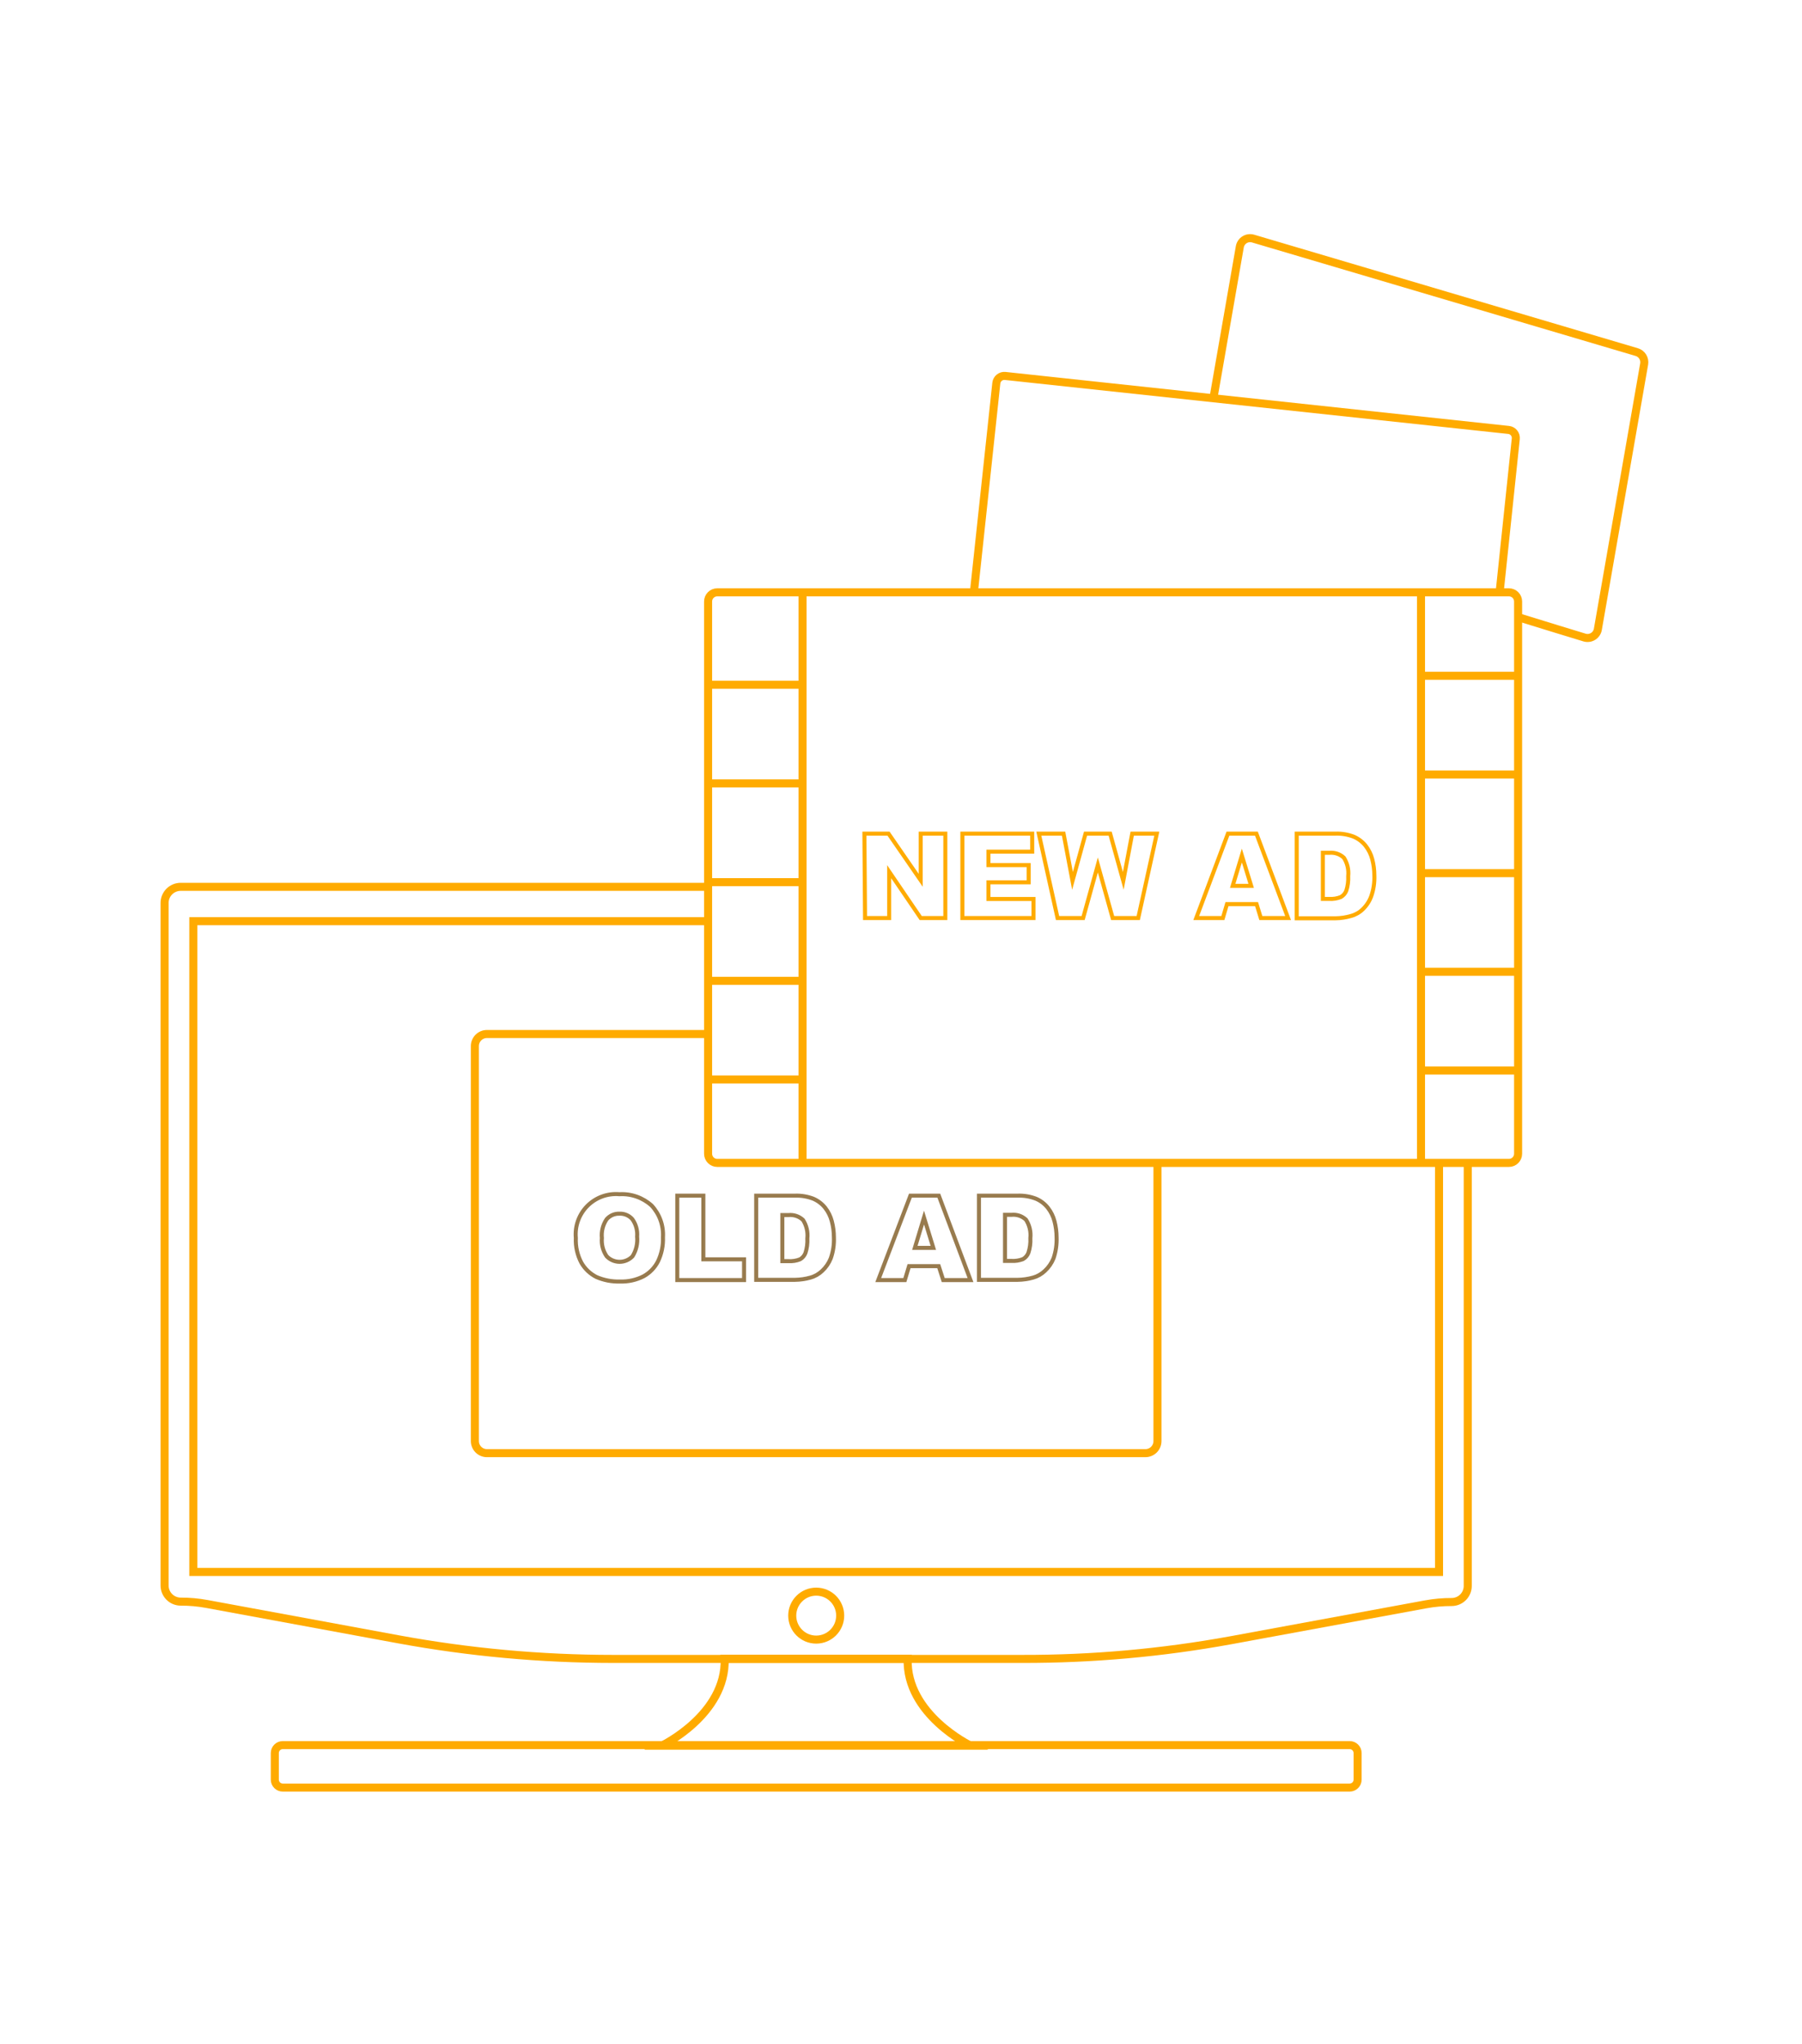 <svg width="224" height="254" viewBox="0 0 224 254" fill="none" xmlns="http://www.w3.org/2000/svg">
<path d="M88 110.21H22.46C21.93 110.21 21.421 110.421 21.046 110.796C20.671 111.171 20.46 111.68 20.46 112.21V197.04C20.46 197.57 20.671 198.079 21.046 198.454C21.421 198.829 21.93 199.04 22.46 199.04C23.547 199.036 24.631 199.133 25.7 199.33L49.56 203.73C58.345 205.343 67.258 206.156 76.19 206.16H127.07C135.766 206.178 144.445 205.401 153 203.84L177.21 199.38C178.279 199.183 179.363 199.086 180.45 199.09C180.98 199.09 181.489 198.879 181.864 198.504C182.239 198.129 182.45 197.62 182.45 197.09V144.52" stroke="#FFAB00" stroke-miterlimit="10"/>
<path d="M178.88 144.52V195.35H24.03V114.48H88.02" stroke="#FFAB00" stroke-miterlimit="10"/>
<path d="M112.83 206.14H90.08C90.3 213.08 82.26 216.94 82.26 216.94H120.66C120.66 216.94 112.61 213.08 112.83 206.14Z" stroke="#FFAB00" stroke-miterlimit="10"/>
<path d="M101.46 203.76C103.106 203.76 104.44 202.426 104.44 200.78C104.44 199.134 103.106 197.8 101.46 197.8C99.814 197.8 98.48 199.134 98.48 200.78C98.48 202.426 99.814 203.76 101.46 203.76Z" stroke="#FFAB00" stroke-miterlimit="10"/>
<path d="M167.77 216.87H35.15C34.603 216.87 34.16 217.313 34.16 217.86V221.16C34.16 221.707 34.603 222.15 35.15 222.15H167.77C168.317 222.15 168.76 221.707 168.76 221.16V217.86C168.76 217.313 168.317 216.87 167.77 216.87Z" stroke="#FFAB00" stroke-miterlimit="10"/>
<path d="M188.69 76.69L193.69 78.23L196.97 79.23C197.144 79.282 197.327 79.297 197.508 79.274C197.688 79.251 197.862 79.191 198.017 79.097C198.173 79.002 198.307 78.876 198.41 78.727C198.514 78.578 198.586 78.409 198.62 78.23L204.38 45.23C204.433 44.916 204.369 44.594 204.202 44.324C204.034 44.053 203.774 43.853 203.47 43.76L155.77 29.65C155.596 29.598 155.413 29.583 155.232 29.606C155.052 29.629 154.878 29.689 154.723 29.784C154.567 29.878 154.433 30.003 154.33 30.153C154.226 30.302 154.154 30.471 154.12 30.65L150.82 49.58" stroke="#FFAB00" stroke-miterlimit="10"/>
<path d="M121.06 73.61L123.85 47.61C123.864 47.479 123.903 47.353 123.966 47.237C124.029 47.122 124.113 47.02 124.216 46.937C124.318 46.854 124.435 46.793 124.561 46.755C124.687 46.718 124.819 46.706 124.95 46.72L187.53 53.43C187.662 53.444 187.789 53.483 187.905 53.547C188.022 53.61 188.124 53.696 188.207 53.799C188.29 53.902 188.351 54.021 188.388 54.148C188.424 54.275 188.435 54.409 188.42 54.54L186.42 73.54" stroke="#FFAB00" stroke-miterlimit="10"/>
<path d="M143.88 144.52V179.09C143.88 179.488 143.722 179.869 143.441 180.151C143.159 180.432 142.778 180.59 142.38 180.59H60.53C60.132 180.59 59.751 180.432 59.469 180.151C59.188 179.869 59.03 179.488 59.03 179.09V130C59.03 129.602 59.188 129.221 59.469 128.939C59.751 128.658 60.132 128.5 60.53 128.5H88" stroke="#FFAB00" stroke-miterlimit="10"/>
<path d="M99.76 73.61V144.52" stroke="#FFAB00" stroke-miterlimit="10"/>
<path d="M88.03 85.1H99.76" stroke="#FFAB00" stroke-miterlimit="10"/>
<path d="M88.03 97.36H99.76" stroke="#FFAB00" stroke-miterlimit="10"/>
<path d="M88.03 109.63H99.76" stroke="#FFAB00" stroke-miterlimit="10"/>
<path d="M88.03 121.89H99.76" stroke="#FFAB00" stroke-miterlimit="10"/>
<path d="M88.03 134.15H99.76" stroke="#FFAB00" stroke-miterlimit="10"/>
<path d="M176.64 144.52V73.61" stroke="#FFAB00" stroke-miterlimit="10"/>
<path d="M188.36 133.04H176.64" stroke="#FFAB00" stroke-miterlimit="10"/>
<path d="M188.36 120.77H176.64" stroke="#FFAB00" stroke-miterlimit="10"/>
<path d="M188.36 108.51H176.64" stroke="#FFAB00" stroke-miterlimit="10"/>
<path d="M188.36 96.25H176.64" stroke="#FFAB00" stroke-miterlimit="10"/>
<path d="M188.36 83.98H176.64" stroke="#FFAB00" stroke-miterlimit="10"/>
<path d="M187.57 73.61H89.16C88.53 73.61 88.02 74.12 88.02 74.75V143.38C88.02 144.01 88.53 144.52 89.16 144.52H187.57C188.2 144.52 188.71 144.01 188.71 143.38V74.75C188.71 74.12 188.2 73.61 187.57 73.61Z" stroke="#FFAB00" stroke-miterlimit="10"/>
<path d="M107.45 103.6H110.45L114.45 109.4V103.6H117.51V114.09H114.45L110.53 108.33V114.09H107.53L107.45 103.6Z" stroke="#FFAB00" stroke-width="0.5" stroke-miterlimit="10"/>
<path d="M119.63 103.6H128.31V105.84H122.87V107.51H127.87V109.65H122.87V111.72H128.47V114.09H119.63V103.6Z" stroke="#FFAB00" stroke-width="0.5" stroke-miterlimit="10"/>
<path d="M129.13 103.6H132.21L133.32 109.47L134.94 103.6H138L139.63 109.47L140.74 103.6H143.8L141.49 114.09H138.31L136.47 107.49L134.64 114.09H131.46L129.13 103.6Z" stroke="#FFAB00" stroke-width="0.5" stroke-miterlimit="10"/>
<path d="M156.2 112.36H152.52L152.01 114.09H148.7L152.64 103.6H156.18L160.12 114.09H156.73L156.2 112.36ZM155.53 110.09L154.37 106.32L153.23 110.09H155.53Z" stroke="#FFAB00" stroke-width="0.5" stroke-miterlimit="10"/>
<path d="M161.19 103.6H166C166.785 103.571 167.568 103.704 168.3 103.99C168.866 104.237 169.364 104.618 169.75 105.1C170.14 105.597 170.423 106.169 170.58 106.78C170.752 107.433 170.84 108.105 170.84 108.78C170.877 109.667 170.744 110.553 170.45 111.39C170.227 111.999 169.868 112.55 169.4 113C168.992 113.397 168.49 113.683 167.94 113.83C167.313 114.015 166.664 114.112 166.01 114.12H161.19V103.6ZM164.44 105.98V111.71H165.23C165.721 111.742 166.213 111.664 166.67 111.48C166.979 111.305 167.219 111.03 167.35 110.7C167.541 110.11 167.622 109.49 167.59 108.87C167.673 108.071 167.483 107.267 167.05 106.59C166.809 106.366 166.522 106.196 166.21 106.091C165.898 105.986 165.568 105.948 165.24 105.98H164.44Z" stroke="#FFAB00" stroke-width="0.5" stroke-miterlimit="10"/>
<path d="M71.58 153.84C71.514 153.111 71.609 152.377 71.858 151.689C72.107 151.001 72.504 150.376 73.021 149.858C73.538 149.341 74.162 148.942 74.85 148.692C75.537 148.442 76.271 148.346 77 148.41C77.727 148.368 78.455 148.471 79.142 148.713C79.828 148.955 80.46 149.332 81 149.82C81.489 150.347 81.866 150.968 82.109 151.646C82.351 152.323 82.454 153.042 82.41 153.76C82.452 154.796 82.239 155.826 81.79 156.76C81.392 157.542 80.768 158.186 80 158.61C79.097 159.07 78.093 159.293 77.08 159.26C76.071 159.292 75.067 159.101 74.14 158.7C73.351 158.301 72.697 157.679 72.26 156.91C71.764 155.965 71.53 154.906 71.58 153.84V153.84ZM74.82 153.84C74.744 154.646 74.953 155.452 75.41 156.12C75.617 156.339 75.867 156.512 76.144 156.631C76.421 156.75 76.719 156.812 77.02 156.812C77.321 156.812 77.619 156.75 77.896 156.631C78.173 156.512 78.423 156.339 78.63 156.12C79.082 155.391 79.283 154.534 79.2 153.68C79.265 152.908 79.052 152.139 78.6 151.51C78.4 151.281 78.149 151.1 77.869 150.983C77.588 150.865 77.284 150.813 76.98 150.83C76.683 150.821 76.389 150.879 76.117 150.998C75.846 151.118 75.604 151.296 75.41 151.52C74.943 152.206 74.734 153.035 74.82 153.86V153.84Z" stroke="#987B4E" stroke-width="0.5" stroke-miterlimit="10"/>
<path d="M84.19 148.59H87.43V156.5H92.49V159.08H84.19V148.59Z" stroke="#987B4E" stroke-width="0.5" stroke-miterlimit="10"/>
<path d="M94 148.59H98.82C99.605 148.56 100.388 148.693 101.12 148.98C101.686 149.227 102.184 149.608 102.57 150.09C102.96 150.586 103.243 151.159 103.4 151.77C103.572 152.423 103.659 153.095 103.66 153.77C103.697 154.657 103.564 155.543 103.27 156.38C103.036 156.969 102.674 157.498 102.21 157.93C101.8 158.326 101.299 158.615 100.75 158.77C100.122 158.947 99.473 159.041 98.82 159.05H94V148.59ZM97.25 151V156.73H98C98.494 156.761 98.99 156.683 99.45 156.5C99.756 156.324 99.993 156.049 100.12 155.72C100.312 155.133 100.393 154.516 100.36 153.9C100.445 153.097 100.254 152.29 99.82 151.61C99.579 151.385 99.293 151.214 98.981 151.109C98.669 151.004 98.338 150.967 98.01 151H97.25Z" stroke="#987B4E" stroke-width="0.5" stroke-miterlimit="10"/>
<path d="M116.69 157.35H113L112.48 159.08H109.17L113.17 148.59H116.7L120.64 159.08H117.25L116.69 157.35ZM116.02 155.08L114.86 151.31L113.72 155.08H116.02Z" stroke="#987B4E" stroke-width="0.5" stroke-miterlimit="10"/>
<path d="M121.69 148.59H126.5C127.285 148.56 128.068 148.693 128.8 148.98C129.368 149.224 129.866 149.606 130.25 150.09C130.64 150.586 130.923 151.159 131.08 151.77C131.252 152.423 131.339 153.095 131.34 153.77C131.375 154.656 131.246 155.541 130.96 156.38C130.722 156.969 130.357 157.499 129.89 157.93C129.48 158.326 128.979 158.615 128.43 158.77C127.802 158.947 127.153 159.041 126.5 159.05H121.69V148.59ZM124.93 150.97V156.7H125.72C126.214 156.731 126.71 156.653 127.17 156.47C127.476 156.294 127.713 156.019 127.84 155.69C128.032 155.103 128.113 154.486 128.08 153.87C128.165 153.067 127.974 152.26 127.54 151.58C127.301 151.355 127.017 151.185 126.706 151.079C126.396 150.974 126.066 150.937 125.74 150.97H124.93Z" stroke="#987B4E" stroke-width="0.5" stroke-miterlimit="10"/>
</svg>

